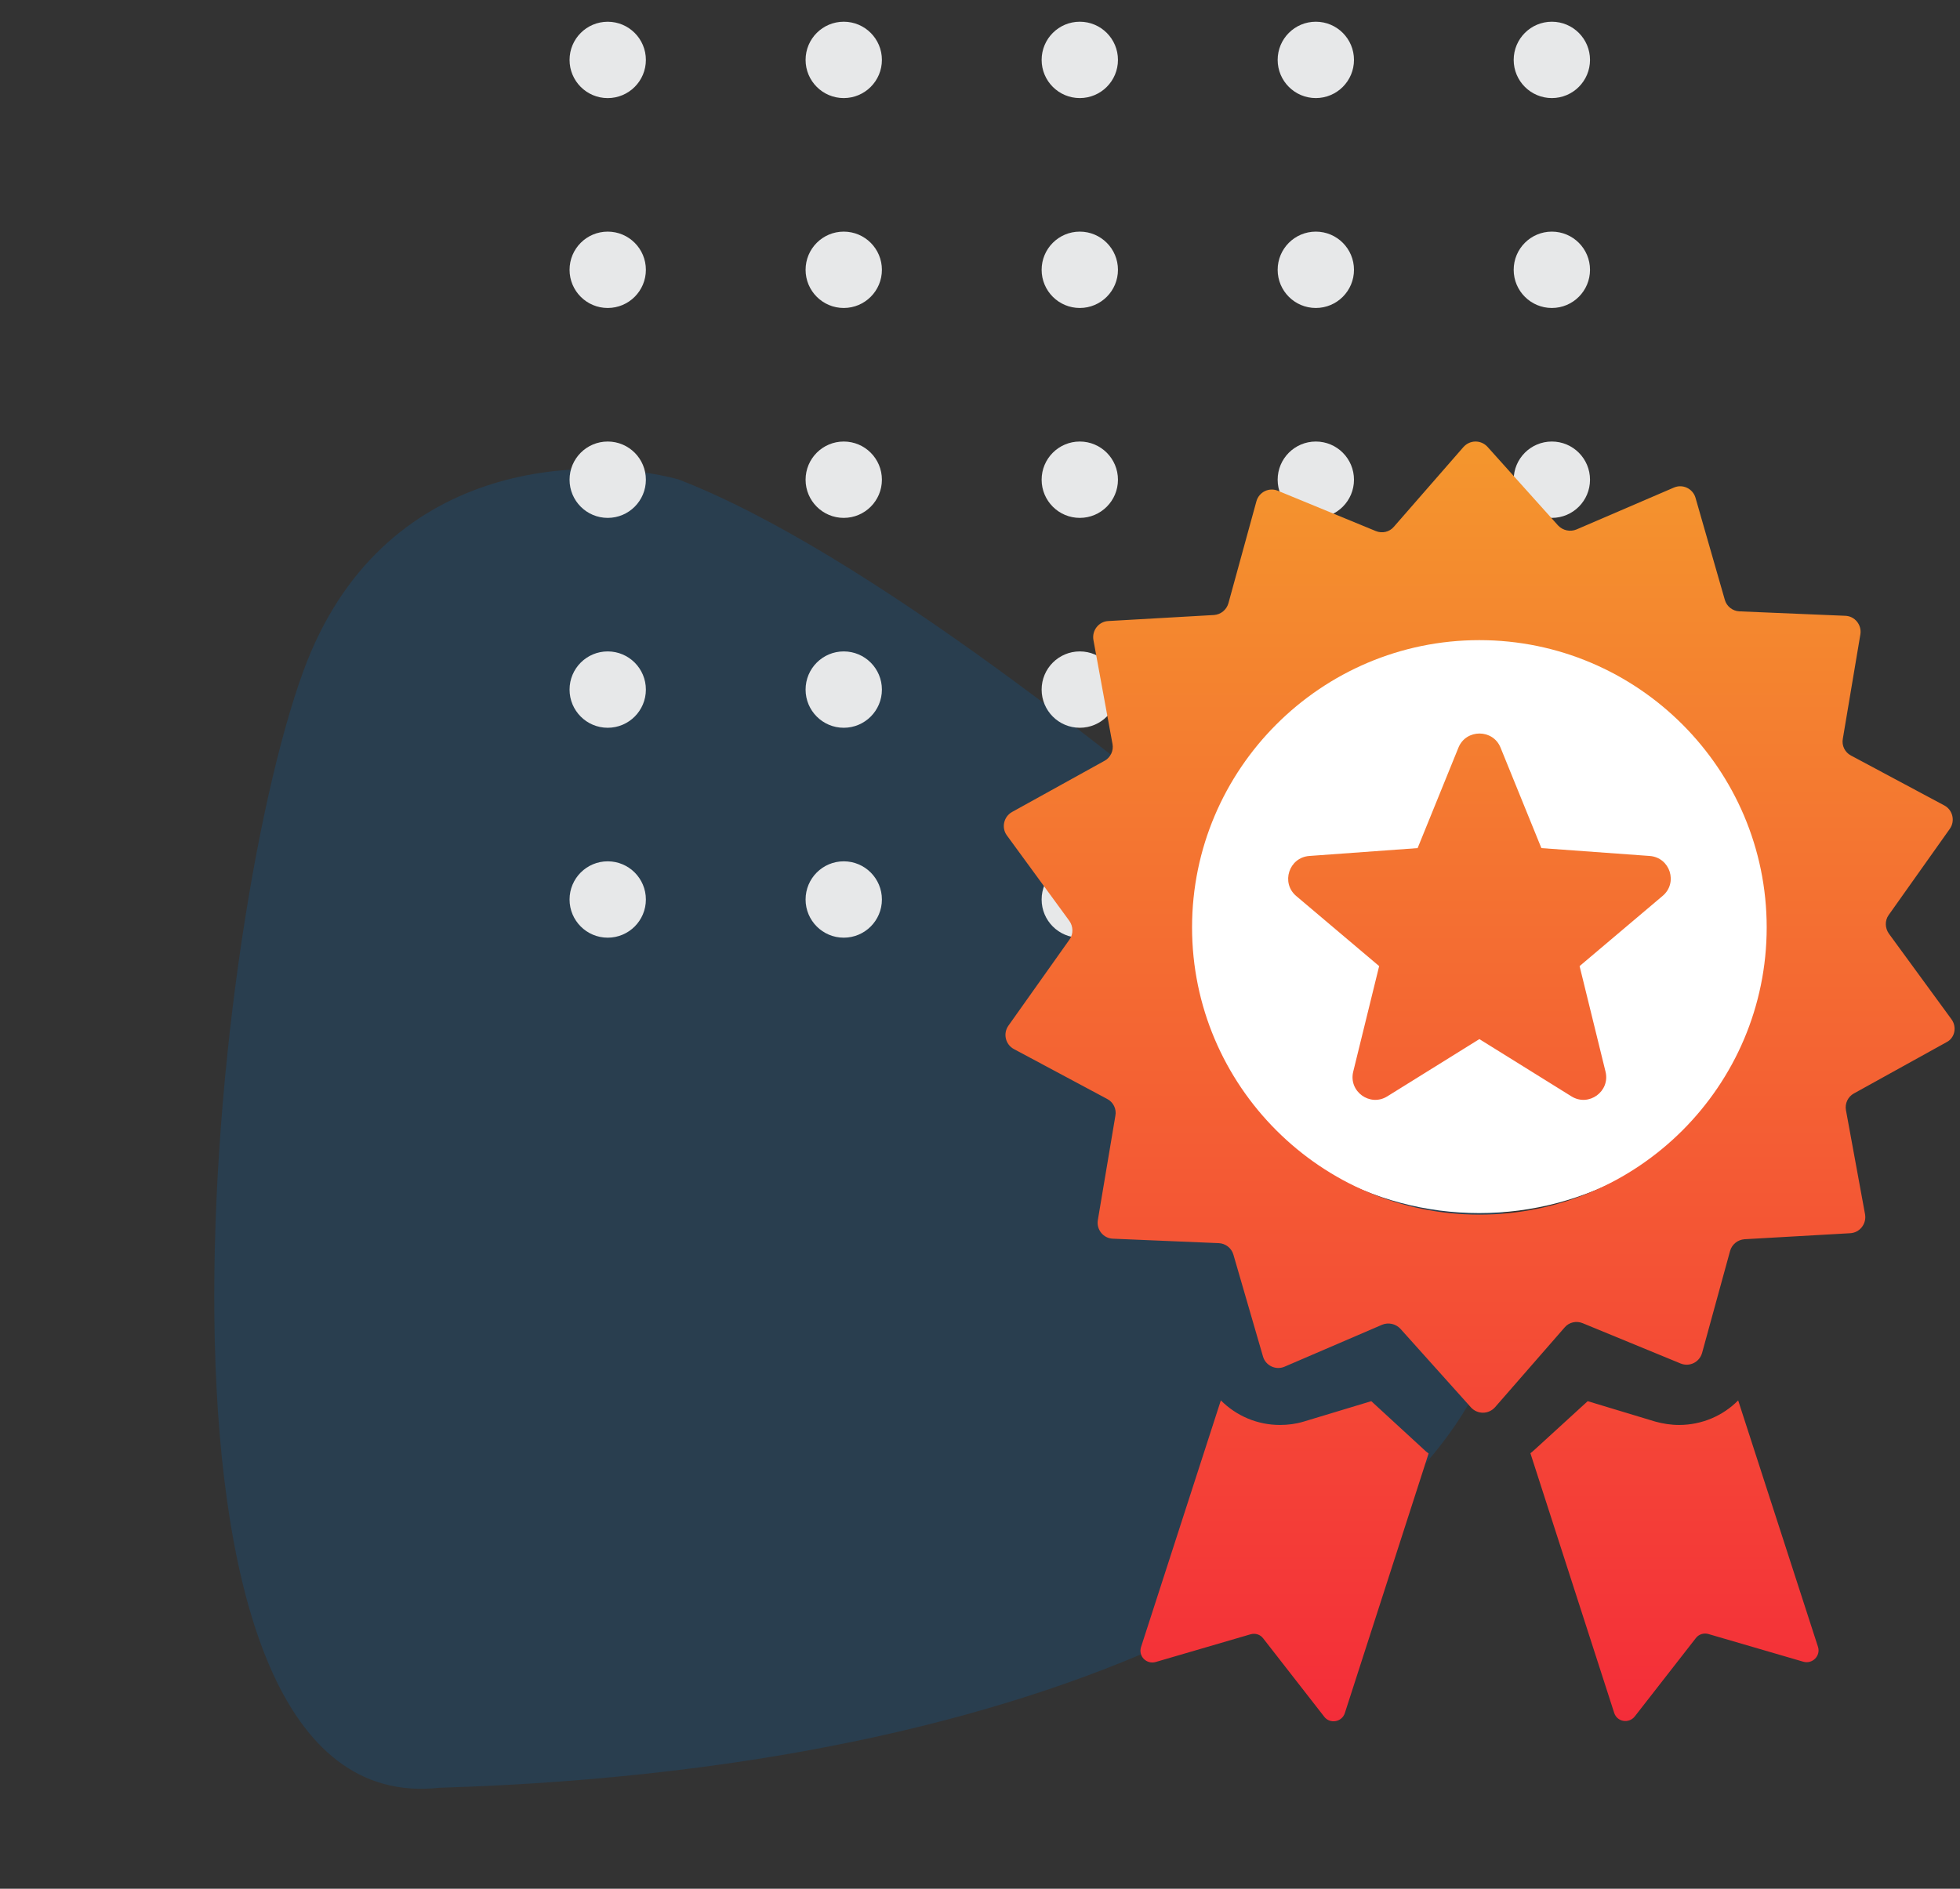 <svg width="83" height="80" viewBox="0 0 83 80" fill="none" xmlns="http://www.w3.org/2000/svg">
<rect x="0" y="0" width="83" height="80" fill="#333333" stroke="none"/>
<path opacity="0.2" d="M53.491 37.247C48.336 32.847 36.664 23.355 28.719 20.302C24.803 19.256 16.147 19.414 12.848 28.421C8.723 39.679 5.049 77.226 18.609 75.724C46.508 74.872 60.99 65.123 63.365 56.764C65.739 48.406 58.646 41.647 53.491 37.247Z" fill="#006CC1"/>
<ellipse cx="25.735" cy="2.538" rx="1.616" ry="1.617" fill="#E7E8E9"/>
<ellipse cx="25.735" cy="11.428" rx="1.616" ry="1.617" fill="#E7E8E9"/>
<ellipse cx="25.735" cy="20.319" rx="1.616" ry="1.617" fill="#E7E8E9"/>
<ellipse cx="25.735" cy="29.209" rx="1.616" ry="1.617" fill="#E7E8E9"/>
<ellipse cx="25.735" cy="38.1" rx="1.616" ry="1.617" fill="#E7E8E9"/>
<ellipse cx="35.73" cy="2.537" rx="1.616" ry="1.617" fill="#E7E8E9"/>
<ellipse cx="35.73" cy="11.428" rx="1.616" ry="1.617" fill="#E7E8E9"/>
<ellipse cx="35.73" cy="20.319" rx="1.616" ry="1.617" fill="#E7E8E9"/>
<ellipse cx="35.73" cy="29.209" rx="1.616" ry="1.617" fill="#E7E8E9"/>
<ellipse cx="35.73" cy="38.1" rx="1.616" ry="1.617" fill="#E7E8E9"/>
<ellipse cx="45.726" cy="2.537" rx="1.616" ry="1.617" fill="#E7E8E9"/>
<ellipse cx="45.726" cy="11.428" rx="1.616" ry="1.617" fill="#E7E8E9"/>
<ellipse cx="45.726" cy="20.319" rx="1.616" ry="1.617" fill="#E7E8E9"/>
<ellipse cx="45.726" cy="29.209" rx="1.616" ry="1.617" fill="#E7E8E9"/>
<ellipse cx="45.726" cy="38.1" rx="1.616" ry="1.617" fill="#E7E8E9"/>
<ellipse cx="55.721" cy="2.537" rx="1.616" ry="1.617" fill="#E7E8E9"/>
<ellipse cx="55.721" cy="11.428" rx="1.616" ry="1.617" fill="#E7E8E9"/>
<ellipse cx="55.721" cy="20.319" rx="1.616" ry="1.617" fill="#E7E8E9"/>
<ellipse cx="55.721" cy="29.209" rx="1.616" ry="1.617" fill="#E7E8E9"/>
<ellipse cx="55.721" cy="38.1" rx="1.616" ry="1.617" fill="#E7E8E9"/>
<ellipse cx="65.716" cy="2.537" rx="1.616" ry="1.617" fill="#E7E8E9"/>
<ellipse cx="65.716" cy="11.428" rx="1.616" ry="1.617" fill="#E7E8E9"/>
<ellipse cx="65.716" cy="20.319" rx="1.616" ry="1.617" fill="#E7E8E9"/>
<ellipse cx="65.716" cy="29.209" rx="1.616" ry="1.617" fill="#E7E8E9"/>
<ellipse cx="65.716" cy="38.1" rx="1.616" ry="1.617" fill="#E7E8E9"/>
<circle cx="62.64" cy="38.431" r="12.952" fill="white"/>
<path fill-rule="evenodd" clip-rule="evenodd" d="M79.989 39.547L82.637 43.17C82.881 43.503 82.781 43.968 82.427 44.145L78.504 46.317C78.26 46.45 78.116 46.739 78.171 47.027L78.98 51.437C79.047 51.836 78.759 52.213 78.349 52.235L73.872 52.49C73.584 52.512 73.34 52.711 73.263 52.988L72.077 57.31C71.966 57.698 71.545 57.908 71.168 57.753L67.024 56.047C66.758 55.936 66.448 56.002 66.259 56.224L63.312 59.604C63.035 59.914 62.569 59.914 62.292 59.615L59.3 56.279C59.101 56.069 58.791 56.002 58.525 56.113L54.403 57.886C54.026 58.052 53.593 57.842 53.483 57.454L52.231 53.143C52.153 52.866 51.898 52.667 51.61 52.656L47.133 52.467C46.723 52.456 46.424 52.08 46.49 51.681L47.233 47.259C47.288 46.971 47.144 46.683 46.889 46.55L42.934 44.434C42.579 44.245 42.468 43.78 42.701 43.447L45.294 39.791C45.46 39.558 45.449 39.237 45.283 39.004L42.634 35.38C42.402 35.059 42.501 34.594 42.856 34.394L46.779 32.222C47.022 32.089 47.166 31.801 47.111 31.513L46.302 27.103C46.236 26.704 46.524 26.327 46.934 26.305L51.411 26.05C51.699 26.028 51.942 25.828 52.02 25.551L53.206 21.23C53.316 20.842 53.738 20.631 54.114 20.787L58.259 22.493C58.525 22.604 58.835 22.537 59.023 22.316L61.971 18.936C62.248 18.626 62.713 18.626 62.99 18.925L65.982 22.26C66.182 22.471 66.492 22.537 66.758 22.427L70.88 20.654C71.257 20.487 71.689 20.698 71.8 21.086L73.041 25.407C73.118 25.684 73.373 25.884 73.661 25.895L78.138 26.083C78.548 26.094 78.847 26.471 78.781 26.87L78.038 31.291C77.983 31.579 78.127 31.868 78.382 32.001L82.338 34.117C82.692 34.306 82.803 34.771 82.571 35.103L79.978 38.76C79.811 38.993 79.823 39.314 79.989 39.547ZM50.48 39.281C50.48 45.985 55.943 51.448 62.647 51.448C69.351 51.448 74.814 45.996 74.814 39.281C74.814 32.577 69.351 27.114 62.647 27.114C55.943 27.114 50.48 32.577 50.48 39.281ZM71.102 60.357C72.066 60.357 72.963 59.969 73.606 59.316L76.986 69.754C77.108 70.131 76.753 70.496 76.365 70.385L72.343 69.211C72.154 69.156 71.933 69.222 71.811 69.388L69.229 72.701C68.974 73.023 68.475 72.934 68.354 72.546L64.808 61.554C64.86 61.516 64.908 61.474 64.957 61.429L64.957 61.429C64.981 61.408 65.004 61.387 65.029 61.365L67.234 59.349L70.093 60.213C70.415 60.302 70.758 60.357 71.102 60.357ZM58.07 59.349L55.211 60.213C54.879 60.313 54.547 60.357 54.203 60.357C53.239 60.357 52.352 59.969 51.699 59.316L48.319 69.765C48.197 70.153 48.552 70.507 48.94 70.397L52.962 69.222C53.161 69.167 53.372 69.233 53.494 69.399L56.076 72.713C56.319 73.034 56.829 72.945 56.951 72.557L60.497 61.565C60.419 61.51 60.342 61.443 60.275 61.377L58.07 59.349ZM65.273 35.923L69.861 36.256C70.725 36.322 71.068 37.397 70.403 37.951L66.891 40.921L67.988 45.387C68.198 46.229 67.279 46.894 66.547 46.439L62.647 44.013L58.746 46.439C58.015 46.894 57.095 46.229 57.306 45.387L58.403 40.921L54.89 37.951C54.236 37.397 54.58 36.322 55.444 36.256L60.032 35.923L61.76 31.668C62.082 30.87 63.223 30.87 63.544 31.668L65.273 35.923Z" fill="url(#paint0_linear)"/>
<defs>
<linearGradient id="paint0_linear" x1="62.64" y1="17.867" x2="62.64" y2="72.909" gradientUnits="userSpaceOnUse">
<stop stop-color="#F4982D"/>
<stop offset="1" stop-color="#F42D39"/>
</linearGradient>
</defs>
</svg>
